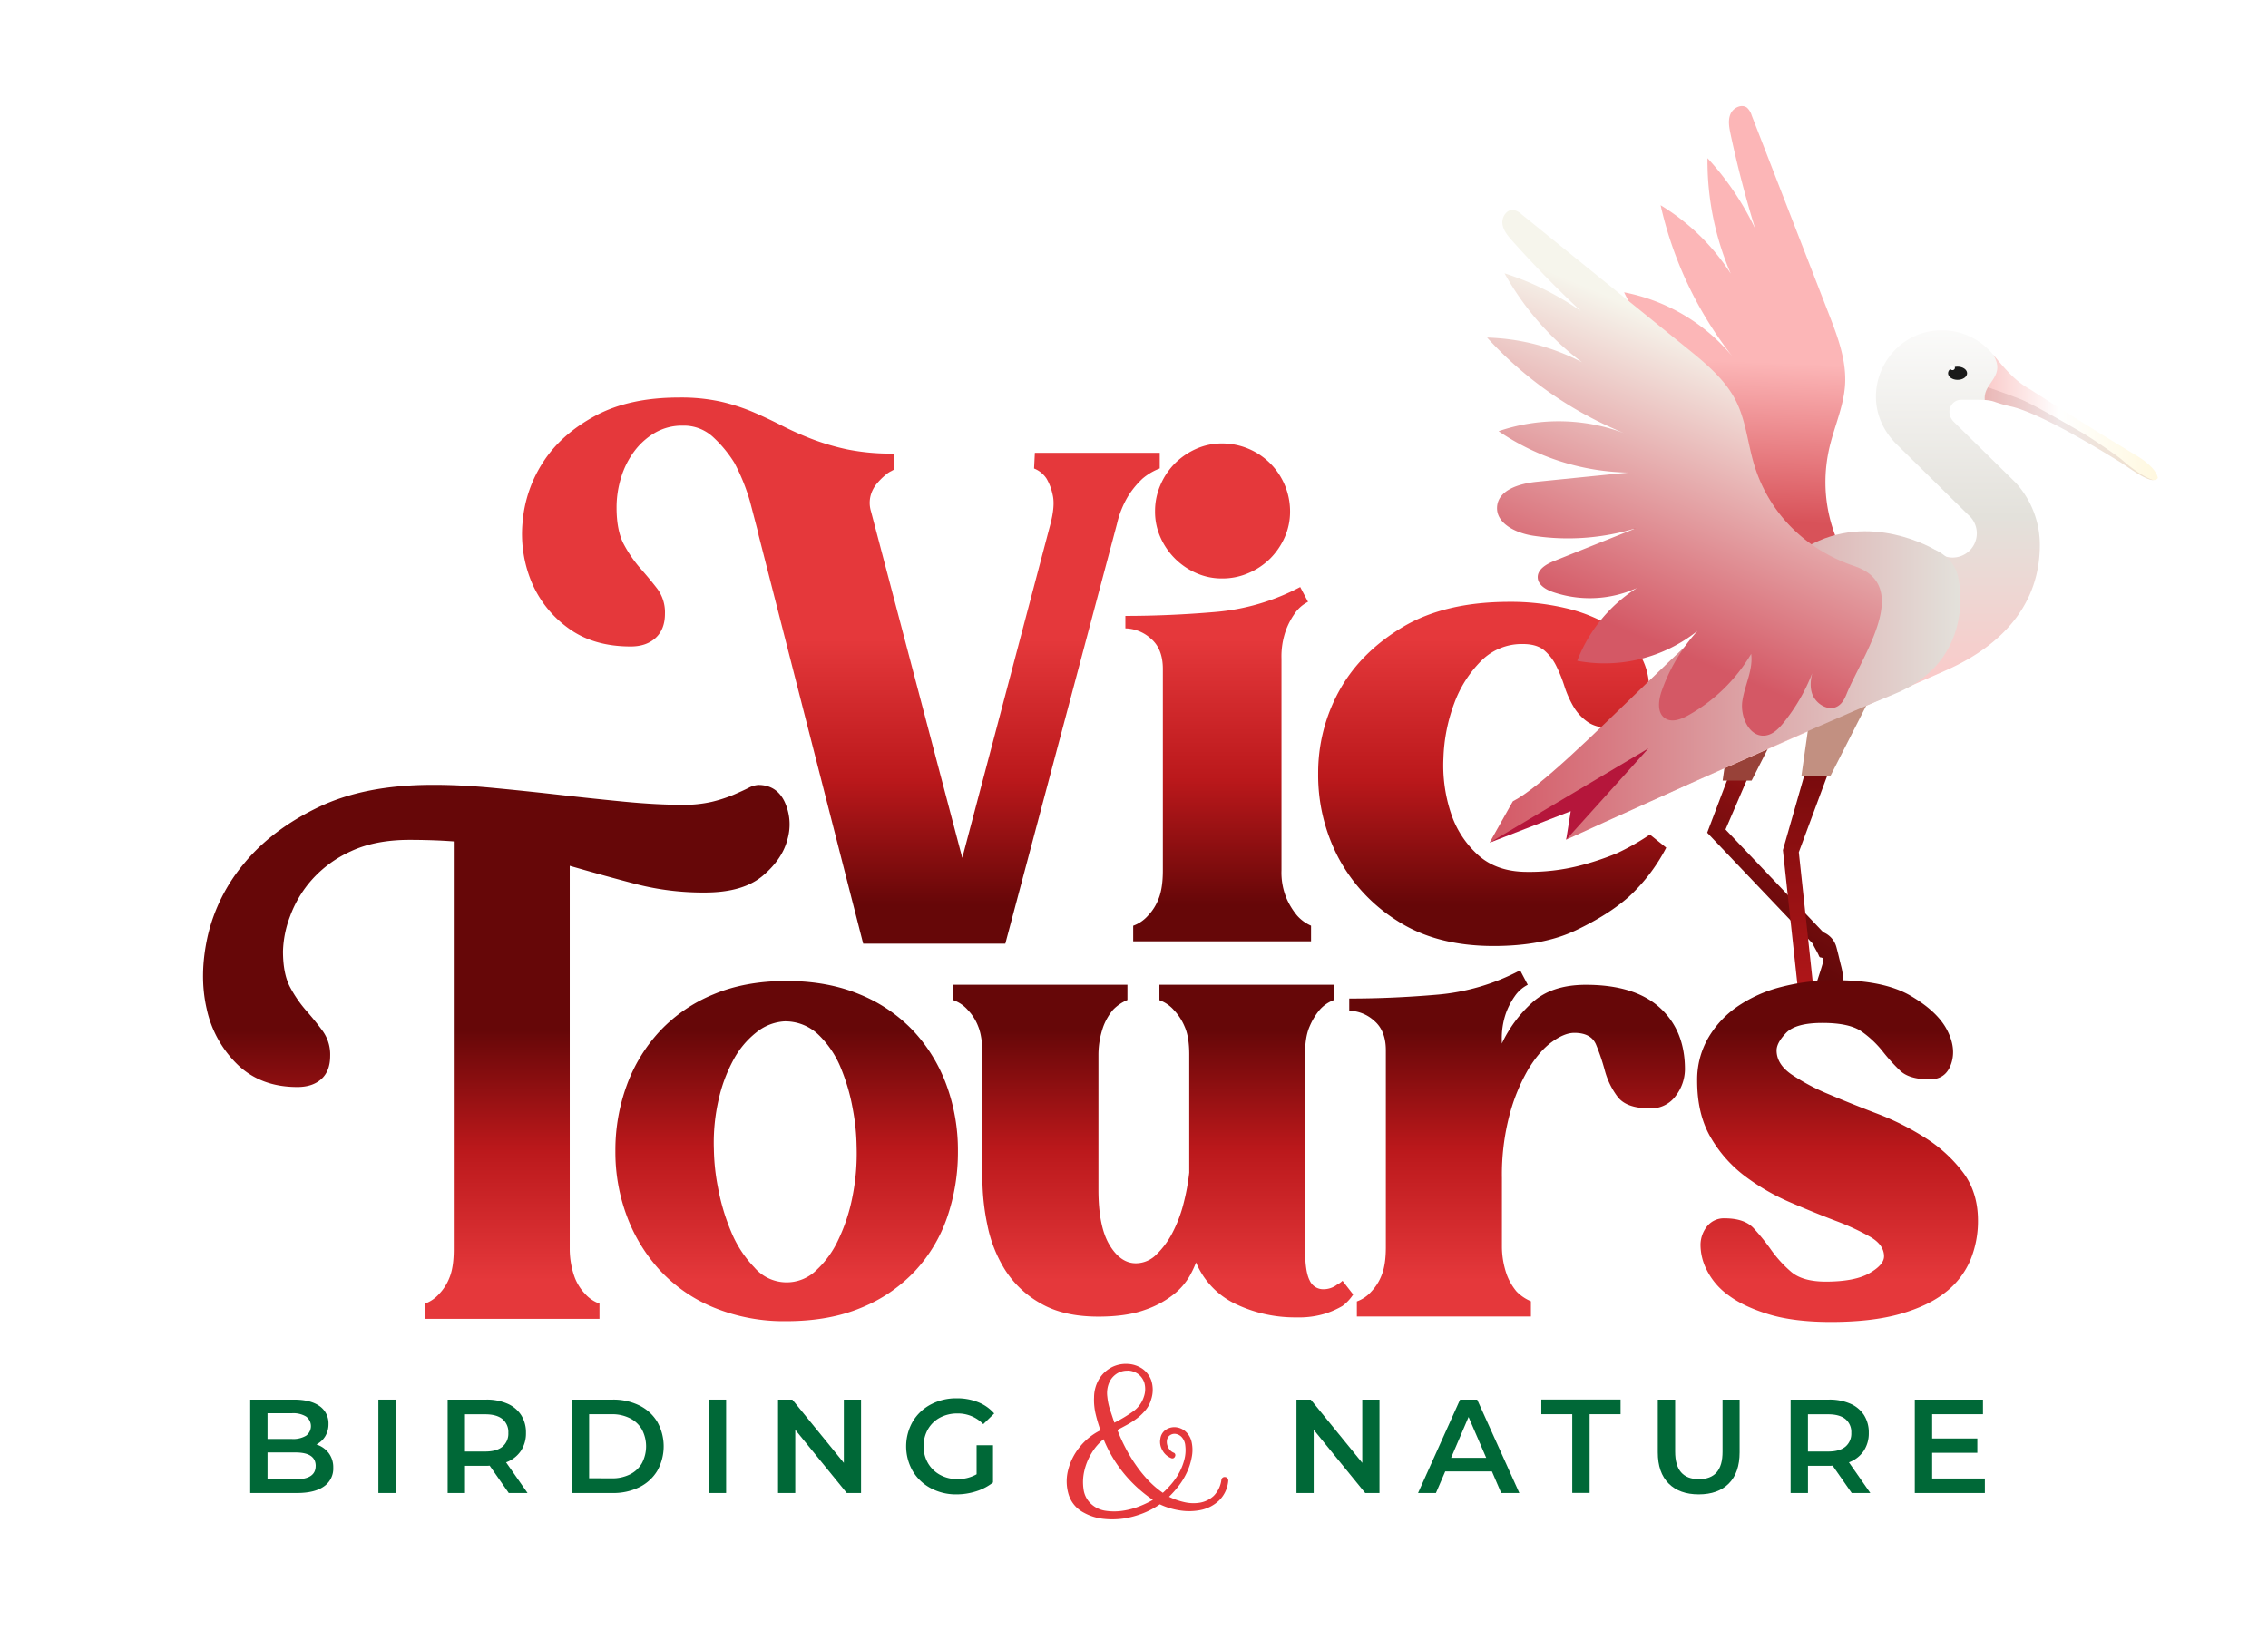 <svg id="Layer_1" data-name="Layer 1" xmlns="http://www.w3.org/2000/svg" xmlns:xlink="http://www.w3.org/1999/xlink" viewBox="0 0 974.95 709.46"><defs><style>.cls-1{mask:url(#mask);filter:url(#luminosity-noclip-2);}.cls-12,.cls-16,.cls-2,.cls-20,.cls-24,.cls-28,.cls-32,.cls-36,.cls-40,.cls-44,.cls-48,.cls-52,.cls-56,.cls-6,.cls-60,.cls-64,.cls-8{mix-blend-mode:multiply;}.cls-2{fill:url(#linear-gradient);}.cls-3{mask:url(#mask-2);}.cls-4{fill:url(#linear-gradient-2);}.cls-5{mask:url(#mask-3);filter:url(#luminosity-noclip-34);}.cls-6{fill:url(#linear-gradient-3);}.cls-7{mask:url(#mask-4);filter:url(#luminosity-noclip-5);}.cls-8{fill:url(#linear-gradient-4);}.cls-9{mask:url(#mask-5);}.cls-10{fill:url(#linear-gradient-5);}.cls-11{mask:url(#mask-6);filter:url(#luminosity-noclip-7);}.cls-12{fill:url(#linear-gradient-6);}.cls-13{mask:url(#mask-7);}.cls-14{fill:url(#linear-gradient-7);}.cls-15{mask:url(#mask-8);filter:url(#luminosity-noclip-9);}.cls-16{fill:url(#linear-gradient-8);}.cls-17{mask:url(#mask-9);}.cls-18{fill:url(#linear-gradient-9);}.cls-19,.cls-59{mask:url(#mask-10);}.cls-19{filter:url(#luminosity-noclip-11);}.cls-20{fill:url(#linear-gradient-10);}.cls-21{mask:url(#mask-11);}.cls-22{fill:url(#linear-gradient-11);}.cls-23{mask:url(#mask-12);filter:url(#luminosity-noclip-13);}.cls-24{fill:url(#linear-gradient-12);}.cls-25{mask:url(#mask-13);}.cls-26{fill:url(#linear-gradient-13);}.cls-27{mask:url(#mask-14);filter:url(#luminosity-noclip-15);}.cls-28{fill:url(#linear-gradient-14);}.cls-29{mask:url(#mask-15);}.cls-30{fill:url(#linear-gradient-15);}.cls-31{mask:url(#mask-16);filter:url(#luminosity-noclip-17);}.cls-32{fill:url(#linear-gradient-16);}.cls-33{mask:url(#mask-17);}.cls-34{fill:url(#linear-gradient-17);}.cls-35{mask:url(#mask-18);filter:url(#luminosity-noclip-19);}.cls-36{fill:url(#linear-gradient-18);}.cls-37{mask:url(#mask-19);}.cls-38{fill:url(#linear-gradient-19);}.cls-39{mask:url(#mask-20);filter:url(#luminosity-noclip-21);}.cls-40{fill:url(#linear-gradient-20);}.cls-41{mask:url(#mask-21);}.cls-42{fill:url(#linear-gradient-21);}.cls-43{mask:url(#mask-22);filter:url(#luminosity-noclip-23);}.cls-44{fill:url(#linear-gradient-22);}.cls-45{mask:url(#mask-23);}.cls-46{fill:url(#linear-gradient-23);}.cls-47{mask:url(#mask-24);filter:url(#luminosity-noclip-25);}.cls-48{fill:url(#linear-gradient-24);}.cls-49{mask:url(#mask-25);}.cls-50{fill:url(#linear-gradient-25);}.cls-51{mask:url(#mask-26);filter:url(#luminosity-noclip-27);}.cls-52{fill:url(#linear-gradient-26);}.cls-53{mask:url(#mask-27);}.cls-54{fill:url(#linear-gradient-27);}.cls-55{mask:url(#mask-28);filter:url(#luminosity-noclip-29);}.cls-56{fill:url(#linear-gradient-28);}.cls-57{mask:url(#mask-29);}.cls-58{fill:url(#linear-gradient-29);}.cls-59{filter:url(#luminosity-noclip-31);}.cls-60{fill:url(#linear-gradient-30);}.cls-61{mask:url(#mask-31);}.cls-62{fill:url(#linear-gradient-31);}.cls-63{mask:url(#mask-32);filter:url(#luminosity-noclip-33);}.cls-64{fill:url(#linear-gradient-32);}.cls-65{mask:url(#mask-33);}.cls-66{fill:url(#linear-gradient-33);}.cls-67{mask:url(#mask-34);}.cls-68{fill:url(#linear-gradient-34);}.cls-69{fill:#006837;}.cls-70{fill:url(#linear-gradient-35);}.cls-71{fill:url(#linear-gradient-36);}.cls-72{fill:url(#linear-gradient-37);}.cls-73{fill:url(#linear-gradient-38);}.cls-74{mask:url(#mask-35);}.cls-75{fill:#380001;}.cls-76{mask:url(#mask-36);}.cls-77{mask:url(#mask-37);}.cls-78{mask:url(#mask-38);}.cls-79{fill:#984239;}.cls-80{mask:url(#mask-39);}.cls-81{mask:url(#mask-40);}.cls-82{fill:url(#linear-gradient-39);}.cls-83{mask:url(#mask-41);}.cls-84{fill:url(#linear-gradient-40);}.cls-85{mask:url(#mask-42);}.cls-86{fill:#de8f90;}.cls-87{mask:url(#mask-43);}.cls-88{fill:#f7595c;}.cls-89{mask:url(#mask-44);}.cls-104,.cls-90{fill:#570305;}.cls-91{mask:url(#mask-45);}.cls-92{mask:url(#mask-46);}.cls-93{fill:#c29081;}.cls-94{mask:url(#mask-47);}.cls-95{fill:#ffccbc;}.cls-96{fill:#1a1a1a;}.cls-97{mask:url(#mask-48);}.cls-98{mask:url(#mask-49);}.cls-99{mask:url(#mask-50);}.cls-100{fill:#fff;}.cls-101{fill:url(#linear-gradient-41);}.cls-102{fill:url(#linear-gradient-42);}.cls-103{mask:url(#mask-51);}.cls-104{opacity:0.33;}.cls-105{fill:url(#linear-gradient-43);}.cls-106{fill:url(#linear-gradient-44);}.cls-107{fill:#b5163b;}.cls-108{fill:url(#linear-gradient-45);}.cls-109{fill:url(#linear-gradient-46);}.cls-110{fill:url(#linear-gradient-47);}.cls-111{fill:url(#linear-gradient-48);}.cls-112{fill:url(#linear-gradient-49);}.cls-113{fill:#e4383b;}.cls-114{fill:url(#linear-gradient-50);}.cls-115{opacity:0.1;}.cls-116{filter:url(#luminosity-noclip-32);}.cls-117{filter:url(#luminosity-noclip-28);}.cls-118{filter:url(#luminosity-noclip-26);}.cls-119{filter:url(#luminosity-noclip-24);}.cls-120{filter:url(#luminosity-noclip-22);}.cls-121{filter:url(#luminosity-noclip-20);}.cls-122{filter:url(#luminosity-noclip-18);}.cls-123{filter:url(#luminosity-noclip-16);}.cls-124{filter:url(#luminosity-noclip-14);}.cls-125{filter:url(#luminosity-noclip-12);}.cls-126{filter:url(#luminosity-noclip-10);}.cls-127{filter:url(#luminosity-noclip-8);}.cls-128{filter:url(#luminosity-noclip-6);}.cls-129{filter:url(#luminosity-noclip-4);}.cls-130{filter:url(#luminosity-noclip-3);}.cls-131{filter:url(#luminosity-noclip);}</style><filter id="luminosity-noclip" x="775.72" y="-8547.01" width="5.71" height="32766" filterUnits="userSpaceOnUse" color-interpolation-filters="sRGB"><feFlood flood-color="#fff" result="bg"/><feBlend in="SourceGraphic" in2="bg"/></filter><mask id="mask" x="775.72" y="-8547.01" width="5.71" height="32766" maskUnits="userSpaceOnUse"><g class="cls-131"/></mask><linearGradient id="linear-gradient" x1="17150.16" y1="-13077.24" x2="17530.59" y2="-13179.17" gradientTransform="matrix(0.07, 0, 0, -0.07, -474.78, -546.36)" gradientUnits="userSpaceOnUse"><stop offset="0" stop-color="#fff"/><stop offset="1"/></linearGradient><filter id="luminosity-noclip-2" x="775.72" y="392.36" width="5.71" height="15.63" filterUnits="userSpaceOnUse" color-interpolation-filters="sRGB"><feFlood flood-color="#fff" result="bg"/><feBlend in="SourceGraphic" in2="bg"/></filter><mask id="mask-2" x="775.72" y="392.36" width="5.71" height="15.63" maskUnits="userSpaceOnUse"><g class="cls-1"><rect class="cls-2" x="775.72" y="392.36" width="5.71" height="15.63"/></g></mask><linearGradient id="linear-gradient-2" x1="17150.16" y1="-13077.24" x2="17530.59" y2="-13179.17" gradientTransform="matrix(0.07, 0, 0, -0.07, -474.78, -546.36)" gradientUnits="userSpaceOnUse"><stop offset="0" stop-color="#fff"/><stop offset="1" stop-color="#fff"/></linearGradient><filter id="luminosity-noclip-3" x="733.5" y="-8547.01" width="50.56" height="32766" filterUnits="userSpaceOnUse" color-interpolation-filters="sRGB"><feFlood flood-color="#fff" result="bg"/><feBlend in="SourceGraphic" in2="bg"/></filter><mask id="mask-3" x="733.5" y="-8547.01" width="50.56" height="32766" maskUnits="userSpaceOnUse"><g class="cls-130"/></mask><linearGradient id="linear-gradient-3" x1="16374.45" y1="-10188.72" x2="17367.94" y2="-13545.24" xlink:href="#linear-gradient"/><filter id="luminosity-noclip-4" x="740.15" y="-8547.01" width="9.89" height="32766" filterUnits="userSpaceOnUse" color-interpolation-filters="sRGB"><feFlood flood-color="#fff" result="bg"/><feBlend in="SourceGraphic" in2="bg"/></filter><mask id="mask-4" x="740.15" y="-8547.01" width="9.89" height="32766" maskUnits="userSpaceOnUse"><g class="cls-129"/></mask><linearGradient id="linear-gradient-4" x1="16942.77" y1="-11921.94" x2="16942.77" y2="-12332.42" xlink:href="#linear-gradient"/><filter id="luminosity-noclip-5" x="740.15" y="319.4" width="9.89" height="16.55" filterUnits="userSpaceOnUse" color-interpolation-filters="sRGB"><feFlood flood-color="#fff" result="bg"/><feBlend in="SourceGraphic" in2="bg"/></filter><mask id="mask-5" x="740.15" y="319.4" width="9.89" height="16.55" maskUnits="userSpaceOnUse"><g class="cls-7"><rect class="cls-8" x="740.15" y="319.4" width="9.89" height="16.55"/></g></mask><linearGradient id="linear-gradient-5" x1="16942.77" y1="-11921.94" x2="16942.77" y2="-12332.42" xlink:href="#linear-gradient-2"/><filter id="luminosity-noclip-6" x="740.34" y="-8547.01" width="21.93" height="32766" filterUnits="userSpaceOnUse" color-interpolation-filters="sRGB"><feFlood flood-color="#fff" result="bg"/><feBlend in="SourceGraphic" in2="bg"/></filter><mask id="mask-6" x="740.34" y="-8547.01" width="21.93" height="32766" maskUnits="userSpaceOnUse"><g class="cls-128"/></mask><linearGradient id="linear-gradient-6" x1="16981.94" y1="-11942.96" x2="17079.33" y2="-12306.4" xlink:href="#linear-gradient"/><filter id="luminosity-noclip-7" x="740.34" y="317.69" width="21.93" height="16.94" filterUnits="userSpaceOnUse" color-interpolation-filters="sRGB"><feFlood flood-color="#fff" result="bg"/><feBlend in="SourceGraphic" in2="bg"/></filter><mask id="mask-7" x="740.34" y="317.69" width="21.93" height="16.94" maskUnits="userSpaceOnUse"><g class="cls-11"><rect class="cls-12" x="740.34" y="317.69" width="21.93" height="16.94"/></g></mask><linearGradient id="linear-gradient-7" x1="16981.94" y1="-11942.96" x2="17079.33" y2="-12306.4" xlink:href="#linear-gradient-2"/><filter id="luminosity-noclip-8" x="771.73" y="-8547.01" width="16.32" height="32766" filterUnits="userSpaceOnUse" color-interpolation-filters="sRGB"><feFlood flood-color="#fff" result="bg"/><feBlend in="SourceGraphic" in2="bg"/></filter><mask id="mask-8" x="771.73" y="-8547.01" width="16.32" height="32766" maskUnits="userSpaceOnUse"><g class="cls-127"/></mask><linearGradient id="linear-gradient-8" x1="17509.3" y1="-11936.19" x2="17354.75" y2="-12513.01" xlink:href="#linear-gradient"/><filter id="luminosity-noclip-9" x="771.73" y="324.85" width="16.32" height="21.16" filterUnits="userSpaceOnUse" color-interpolation-filters="sRGB"><feFlood flood-color="#fff" result="bg"/><feBlend in="SourceGraphic" in2="bg"/></filter><mask id="mask-9" x="771.73" y="324.85" width="16.32" height="21.16" maskUnits="userSpaceOnUse"><g class="cls-15"><rect class="cls-16" x="771.73" y="324.85" width="16.32" height="21.16"/></g></mask><linearGradient id="linear-gradient-9" x1="17509.3" y1="-11936.19" x2="17354.75" y2="-12513.01" xlink:href="#linear-gradient-2"/><filter id="luminosity-noclip-10" x="706.89" y="-8547.01" width="170.36" height="32766" filterUnits="userSpaceOnUse" color-interpolation-filters="sRGB"><feFlood flood-color="#fff" result="bg"/><feBlend in="SourceGraphic" in2="bg"/></filter><mask id="mask-10" x="706.89" y="-8547.01" width="170.36" height="32766" maskUnits="userSpaceOnUse"><g class="cls-126"/></mask><linearGradient id="linear-gradient-10" x1="15263.93" y1="-12959.72" x2="19061.88" y2="-10766.97" xlink:href="#linear-gradient"/><filter id="luminosity-noclip-11" x="706.89" y="233.91" width="170.36" height="111.84" filterUnits="userSpaceOnUse" color-interpolation-filters="sRGB"><feFlood flood-color="#fff" result="bg"/><feBlend in="SourceGraphic" in2="bg"/></filter><mask id="mask-11" x="706.89" y="233.91" width="170.36" height="111.84" maskUnits="userSpaceOnUse"><g class="cls-19"><rect class="cls-20" x="706.89" y="233.91" width="170.36" height="111.84"/></g></mask><linearGradient id="linear-gradient-11" x1="15263.93" y1="-12959.72" x2="19061.88" y2="-10766.97" xlink:href="#linear-gradient-2"/><filter id="luminosity-noclip-12" x="806.05" y="-8547.01" width="56.74" height="32766" filterUnits="userSpaceOnUse" color-interpolation-filters="sRGB"><feFlood flood-color="#fff" result="bg"/><feBlend in="SourceGraphic" in2="bg"/></filter><mask id="mask-12" x="806.05" y="-8547.01" width="56.74" height="32766" maskUnits="userSpaceOnUse"><g class="cls-125"/></mask><linearGradient id="linear-gradient-12" x1="18576.26" y1="-9202.41" x2="18012.12" y2="-10179.53" xlink:href="#linear-gradient"/><filter id="luminosity-noclip-13" x="806.05" y="141.64" width="56.74" height="47.13" filterUnits="userSpaceOnUse" color-interpolation-filters="sRGB"><feFlood flood-color="#fff" result="bg"/><feBlend in="SourceGraphic" in2="bg"/></filter><mask id="mask-13" x="806.05" y="141.64" width="56.74" height="47.13" maskUnits="userSpaceOnUse"><g class="cls-23"><rect class="cls-24" x="806.05" y="141.64" width="56.74" height="47.13"/></g></mask><linearGradient id="linear-gradient-13" x1="18576.26" y1="-9202.41" x2="18012.12" y2="-10179.53" xlink:href="#linear-gradient-2"/><filter id="luminosity-noclip-14" x="781.4" y="-8547.01" width="27.46" height="32766" filterUnits="userSpaceOnUse" color-interpolation-filters="sRGB"><feFlood flood-color="#fff" result="bg"/><feBlend in="SourceGraphic" in2="bg"/></filter><mask id="mask-14" x="781.4" y="-8547.01" width="27.46" height="32766" maskUnits="userSpaceOnUse"><g class="cls-124"/></mask><linearGradient id="linear-gradient-14" x1="17670.66" y1="-11655.98" x2="17632.91" y2="-11796.84" xlink:href="#linear-gradient"/><filter id="luminosity-noclip-15" x="781.4" y="290.73" width="27.46" height="22" filterUnits="userSpaceOnUse" color-interpolation-filters="sRGB"><feFlood flood-color="#fff" result="bg"/><feBlend in="SourceGraphic" in2="bg"/></filter><mask id="mask-15" x="781.4" y="290.73" width="27.46" height="22" maskUnits="userSpaceOnUse"><g class="cls-27"><rect class="cls-28" x="781.4" y="290.73" width="27.46" height="22"/></g></mask><linearGradient id="linear-gradient-15" x1="17670.66" y1="-11655.98" x2="17632.91" y2="-11796.84" xlink:href="#linear-gradient-2"/><filter id="luminosity-noclip-16" x="763.56" y="-8547.01" width="6.49" height="32766" filterUnits="userSpaceOnUse" color-interpolation-filters="sRGB"><feFlood flood-color="#fff" result="bg"/><feBlend in="SourceGraphic" in2="bg"/></filter><mask id="mask-16" x="763.56" y="-8547.01" width="6.49" height="32766" maskUnits="userSpaceOnUse"><g class="cls-123"/></mask><linearGradient id="linear-gradient-16" x1="17407.5" y1="-13054.41" x2="17140.43" y2="-12923.49" xlink:href="#linear-gradient"/><filter id="luminosity-noclip-17" x="763.56" y="379.57" width="6.49" height="16.45" filterUnits="userSpaceOnUse" color-interpolation-filters="sRGB"><feFlood flood-color="#fff" result="bg"/><feBlend in="SourceGraphic" in2="bg"/></filter><mask id="mask-17" x="763.56" y="379.57" width="6.49" height="16.45" maskUnits="userSpaceOnUse"><g class="cls-31"><rect class="cls-32" x="763.56" y="379.57" width="6.49" height="16.45"/></g></mask><linearGradient id="linear-gradient-17" x1="17407.5" y1="-13054.41" x2="17140.43" y2="-12923.49" xlink:href="#linear-gradient-2"/><filter id="luminosity-noclip-18" x="672.88" y="-8547.01" width="39.23" height="32766" filterUnits="userSpaceOnUse" color-interpolation-filters="sRGB"><feFlood flood-color="#fff" result="bg"/><feBlend in="SourceGraphic" in2="bg"/></filter><mask id="mask-18" x="672.88" y="-8547.01" width="39.23" height="32766" maskUnits="userSpaceOnUse"><g class="cls-122"/></mask><linearGradient id="linear-gradient-18" x1="16212.15" y1="-11661.02" x2="16212.15" y2="-12637.37" xlink:href="#linear-gradient"/><filter id="luminosity-noclip-19" x="672.88" y="333.53" width="39.23" height="27.84" filterUnits="userSpaceOnUse" color-interpolation-filters="sRGB"><feFlood flood-color="#fff" result="bg"/><feBlend in="SourceGraphic" in2="bg"/></filter><mask id="mask-19" x="672.88" y="333.53" width="39.23" height="27.84" maskUnits="userSpaceOnUse"><g class="cls-35"><rect class="cls-36" x="672.88" y="333.53" width="39.23" height="27.84"/></g></mask><linearGradient id="linear-gradient-19" x1="16212.15" y1="-11661.02" x2="16212.15" y2="-12637.37" xlink:href="#linear-gradient-2"/><filter id="luminosity-noclip-20" x="774.18" y="-8547.01" width="15.45" height="32766" filterUnits="userSpaceOnUse" color-interpolation-filters="sRGB"><feFlood flood-color="#fff" result="bg"/><feBlend in="SourceGraphic" in2="bg"/></filter><mask id="mask-20" x="774.18" y="-8547.01" width="15.45" height="32766" maskUnits="userSpaceOnUse"><g class="cls-121"/></mask><linearGradient id="linear-gradient-20" x1="17465.28" y1="-11835.14" x2="17421.76" y2="-11997.56" xlink:href="#linear-gradient"/><filter id="luminosity-noclip-21" x="774.18" y="301.61" width="15.45" height="14.38" filterUnits="userSpaceOnUse" color-interpolation-filters="sRGB"><feFlood flood-color="#fff" result="bg"/><feBlend in="SourceGraphic" in2="bg"/></filter><mask id="mask-21" x="774.18" y="301.61" width="15.45" height="14.38" maskUnits="userSpaceOnUse"><g class="cls-39"><rect class="cls-40" x="774.18" y="301.61" width="15.45" height="14.38"/></g></mask><linearGradient id="linear-gradient-21" x1="17465.28" y1="-11835.14" x2="17421.76" y2="-11997.56" xlink:href="#linear-gradient-2"/><filter id="luminosity-noclip-22" x="780.23" y="-8547.01" width="28.63" height="32766" filterUnits="userSpaceOnUse" color-interpolation-filters="sRGB"><feFlood flood-color="#fff" result="bg"/><feBlend in="SourceGraphic" in2="bg"/></filter><mask id="mask-22" x="780.23" y="-8547.01" width="28.63" height="32766" maskUnits="userSpaceOnUse"><g class="cls-120"/></mask><linearGradient id="linear-gradient-22" x1="16872.98" y1="-14750.41" x2="17646.91" y2="-11862.05" xlink:href="#linear-gradient"/><filter id="luminosity-noclip-23" x="780.23" y="290.73" width="28.63" height="43.28" filterUnits="userSpaceOnUse" color-interpolation-filters="sRGB"><feFlood flood-color="#fff" result="bg"/><feBlend in="SourceGraphic" in2="bg"/></filter><mask id="mask-23" x="780.23" y="290.73" width="28.63" height="43.28" maskUnits="userSpaceOnUse"><g class="cls-43"><rect class="cls-44" x="780.23" y="290.73" width="28.63" height="43.28"/></g></mask><linearGradient id="linear-gradient-23" x1="16872.98" y1="-14750.41" x2="17646.91" y2="-11862.05" xlink:href="#linear-gradient-2"/><filter id="luminosity-noclip-24" x="706.89" y="-8547.01" width="128.36" height="32766" filterUnits="userSpaceOnUse" color-interpolation-filters="sRGB"><feFlood flood-color="#fff" result="bg"/><feBlend in="SourceGraphic" in2="bg"/></filter><mask id="mask-24" x="706.89" y="-8547.01" width="128.36" height="32766" maskUnits="userSpaceOnUse"><g class="cls-119"/></mask><linearGradient id="linear-gradient-24" x1="18704.32" y1="-10227.13" x2="16479.06" y2="-12452.4" xlink:href="#linear-gradient"/><filter id="luminosity-noclip-25" x="706.89" y="235.96" width="128.36" height="109.8" filterUnits="userSpaceOnUse" color-interpolation-filters="sRGB"><feFlood flood-color="#fff" result="bg"/><feBlend in="SourceGraphic" in2="bg"/></filter><mask id="mask-25" x="706.89" y="235.96" width="128.36" height="109.8" maskUnits="userSpaceOnUse"><g class="cls-47"><rect class="cls-48" x="706.89" y="235.96" width="128.36" height="109.8"/></g></mask><linearGradient id="linear-gradient-25" x1="18704.32" y1="-10227.13" x2="16479.06" y2="-12452.4" xlink:href="#linear-gradient-2"/><filter id="luminosity-noclip-26" x="766.05" y="-8547.01" width="14.92" height="32766" filterUnits="userSpaceOnUse" color-interpolation-filters="sRGB"><feFlood flood-color="#fff" result="bg"/><feBlend in="SourceGraphic" in2="bg"/></filter><mask id="mask-26" x="766.05" y="-8547.01" width="14.92" height="32766" maskUnits="userSpaceOnUse"><g class="cls-118"/></mask><linearGradient id="linear-gradient-26" x1="17337.43" y1="-10967.01" x2="17337.43" y2="-13582.49" xlink:href="#linear-gradient"/><filter id="luminosity-noclip-27" x="766.05" y="333.27" width="14.92" height="98.67" filterUnits="userSpaceOnUse" color-interpolation-filters="sRGB"><feFlood flood-color="#fff" result="bg"/><feBlend in="SourceGraphic" in2="bg"/></filter><mask id="mask-27" x="766.05" y="333.27" width="14.92" height="98.67" maskUnits="userSpaceOnUse"><g class="cls-51"><rect class="cls-52" x="766.05" y="333.27" width="14.92" height="98.67"/></g></mask><linearGradient id="linear-gradient-27" x1="17337.43" y1="-10967.01" x2="17337.43" y2="-13582.49" xlink:href="#linear-gradient-2"/><filter id="luminosity-noclip-28" x="677.63" y="-8547.01" width="156.14" height="32766" filterUnits="userSpaceOnUse" color-interpolation-filters="sRGB"><feFlood flood-color="#fff" result="bg"/><feBlend in="SourceGraphic" in2="bg"/></filter><mask id="mask-28" x="677.63" y="-8547.01" width="156.14" height="32766" maskUnits="userSpaceOnUse"><g class="cls-117"/></mask><linearGradient id="linear-gradient-28" x1="20652.97" y1="-5480.65" x2="16849.49" y2="-12068.47" xlink:href="#linear-gradient"/><filter id="luminosity-noclip-29" x="677.63" y="235.96" width="156.14" height="113.24" filterUnits="userSpaceOnUse" color-interpolation-filters="sRGB"><feFlood flood-color="#fff" result="bg"/><feBlend in="SourceGraphic" in2="bg"/></filter><mask id="mask-29" x="677.63" y="235.96" width="156.14" height="113.24" maskUnits="userSpaceOnUse"><g class="cls-55"><rect class="cls-56" x="677.63" y="235.96" width="156.14" height="113.24"/></g></mask><linearGradient id="linear-gradient-29" x1="20652.97" y1="-5480.65" x2="16849.49" y2="-12068.47" xlink:href="#linear-gradient-2"/><linearGradient id="linear-gradient-30" x1="18329.78" y1="-8438.86" x2="17461.88" y2="-11677.91" xlink:href="#linear-gradient"/><filter id="luminosity-noclip-31" x="706.89" y="171.52" width="170.36" height="174.24" filterUnits="userSpaceOnUse" color-interpolation-filters="sRGB"><feFlood flood-color="#fff" result="bg"/><feBlend in="SourceGraphic" in2="bg"/></filter><mask id="mask-31" x="706.89" y="171.52" width="170.36" height="174.24" maskUnits="userSpaceOnUse"><g class="cls-59"><rect class="cls-60" x="706.89" y="171.52" width="170.36" height="174.24"/></g></mask><linearGradient id="linear-gradient-31" x1="18329.78" y1="-8438.86" x2="17461.88" y2="-11677.91" xlink:href="#linear-gradient-2"/><filter id="luminosity-noclip-32" x="738.05" y="-8547.01" width="18.28" height="32766" filterUnits="userSpaceOnUse" color-interpolation-filters="sRGB"><feFlood flood-color="#fff" result="bg"/><feBlend in="SourceGraphic" in2="bg"/></filter><mask id="mask-32" x="738.05" y="-8547.01" width="18.28" height="32766" maskUnits="userSpaceOnUse"><g class="cls-116"/></mask><linearGradient id="linear-gradient-32" x1="17032.23" y1="-12128.41" x2="16836.13" y2="-12468.08" xlink:href="#linear-gradient"/><filter id="luminosity-noclip-33" x="738.05" y="322.49" width="18.28" height="23.84" filterUnits="userSpaceOnUse" color-interpolation-filters="sRGB"><feFlood flood-color="#fff" result="bg"/><feBlend in="SourceGraphic" in2="bg"/></filter><mask id="mask-33" x="738.05" y="322.49" width="18.28" height="23.84" maskUnits="userSpaceOnUse"><g class="cls-63"><rect class="cls-64" x="738.05" y="322.49" width="18.28" height="23.84"/></g></mask><linearGradient id="linear-gradient-33" x1="17032.23" y1="-12128.41" x2="16836.13" y2="-12468.08" xlink:href="#linear-gradient-2"/><filter id="luminosity-noclip-34" x="733.5" y="335.21" width="50.56" height="73.01" filterUnits="userSpaceOnUse" color-interpolation-filters="sRGB"><feFlood flood-color="#fff" result="bg"/><feBlend in="SourceGraphic" in2="bg"/></filter><mask id="mask-34" x="733.5" y="335.21" width="50.56" height="73.01" maskUnits="userSpaceOnUse"><g class="cls-5"><rect class="cls-6" x="733.5" y="335.21" width="50.56" height="73.01"/></g></mask><linearGradient id="linear-gradient-34" x1="16374.45" y1="-10188.72" x2="17367.94" y2="-13545.24" xlink:href="#linear-gradient-2"/><linearGradient id="linear-gradient-35" x1="361.47" y1="389.01" x2="361.47" y2="274.94" gradientUnits="userSpaceOnUse"><stop offset="0" stop-color="#660708"/><stop offset="0.47" stop-color="#ba181b"/><stop offset="1" stop-color="#e5383b"/></linearGradient><linearGradient id="linear-gradient-36" x1="523.7" y1="389.01" x2="523.7" y2="274.94" xlink:href="#linear-gradient-35"/><linearGradient id="linear-gradient-37" x1="641.45" y1="389.01" x2="641.45" y2="274.94" xlink:href="#linear-gradient-35"/><linearGradient id="linear-gradient-38" x1="754.75" y1="402.55" x2="881.68" y2="182.5" gradientUnits="userSpaceOnUse"><stop offset="0" stop-color="#63090a"/><stop offset="0.47" stop-color="#ba181b"/><stop offset="1" stop-color="#e5383b"/></linearGradient><mask id="mask-35" x="775.72" y="392.36" width="5.71" height="15.63" maskUnits="userSpaceOnUse"><g id="id0"><g class="cls-3"><rect class="cls-4" x="775.72" y="392.36" width="5.71" height="15.63"/></g></g></mask><mask id="mask-36" x="763.56" y="379.57" width="6.49" height="16.45" maskUnits="userSpaceOnUse"><g id="id2"><g class="cls-33"><rect class="cls-34" x="763.56" y="379.57" width="6.49" height="16.45"/></g></g></mask><mask id="mask-37" x="738.05" y="322.49" width="18.28" height="23.84" maskUnits="userSpaceOnUse"><g id="id4"><g class="cls-65"><rect class="cls-66" x="738.05" y="322.49" width="18.28" height="23.84"/></g></g></mask><mask id="mask-38" x="733.5" y="335.21" width="50.56" height="73.01" maskUnits="userSpaceOnUse"><g id="id6"><g class="cls-67"><rect class="cls-68" x="733.5" y="335.21" width="50.56" height="73.01"/></g></g></mask><mask id="mask-39" x="740.15" y="319.4" width="9.89" height="16.55" maskUnits="userSpaceOnUse"><g id="id8"><g class="cls-9"><rect class="cls-10" x="740.15" y="319.4" width="9.89" height="16.55"/></g></g></mask><mask id="mask-40" x="740.34" y="317.69" width="21.93" height="16.94" maskUnits="userSpaceOnUse"><g id="id10"><g class="cls-13"><rect class="cls-14" x="740.34" y="317.69" width="21.93" height="16.94"/></g></g></mask><linearGradient id="linear-gradient-39" x1="17386.59" y1="-12115.62" x2="17386.61" y2="-16378.17" gradientTransform="matrix(0.07, 0, 0, -0.07, -474.78, -546.36)" xlink:href="#linear-gradient-35"/><mask id="mask-41" x="771.73" y="324.85" width="16.32" height="21.16" maskUnits="userSpaceOnUse"><g id="id12"><g class="cls-17"><rect class="cls-18" x="771.73" y="324.85" width="16.32" height="21.16"/></g></g></mask><linearGradient id="linear-gradient-40" x1="17595.13" y1="-11996.14" x2="17595.15" y2="-9630.63" gradientTransform="matrix(0.07, 0, 0, -0.07, -474.78, -546.36)" gradientUnits="userSpaceOnUse"><stop offset="0" stop-color="#facac9"/><stop offset="0.43" stop-color="#e3e1db"/><stop offset="1" stop-color="#fff"/></linearGradient><mask id="mask-42" x="706.89" y="233.91" width="170.36" height="111.84" maskUnits="userSpaceOnUse"><g id="id14"><g class="cls-21"><rect class="cls-22" x="706.89" y="233.91" width="170.36" height="111.84"/></g></g></mask><mask id="mask-43" x="806.05" y="141.64" width="56.74" height="47.13" maskUnits="userSpaceOnUse"><g id="id16"><g class="cls-25"><rect class="cls-26" x="806.05" y="141.64" width="56.74" height="47.13"/></g></g></mask><mask id="mask-44" x="781.4" y="290.73" width="27.46" height="22" maskUnits="userSpaceOnUse"><g id="id20"><g class="cls-29"><rect class="cls-30" x="781.4" y="290.73" width="27.46" height="22"/></g></g></mask><mask id="mask-45" x="672.88" y="333.53" width="39.23" height="27.84" maskUnits="userSpaceOnUse"><g id="id22"><g class="cls-37"><rect class="cls-38" x="672.88" y="333.53" width="39.23" height="27.84"/></g></g></mask><mask id="mask-46" x="774.18" y="301.61" width="15.45" height="14.38" maskUnits="userSpaceOnUse"><g id="id26"><g class="cls-41"><rect class="cls-42" x="774.18" y="301.61" width="15.45" height="14.38"/></g></g></mask><mask id="mask-47" x="780.23" y="290.73" width="28.63" height="43.28" maskUnits="userSpaceOnUse"><g id="id28"><g class="cls-45"><rect class="cls-46" x="780.23" y="290.73" width="28.63" height="43.28"/></g></g></mask><mask id="mask-48" x="706.89" y="235.96" width="128.36" height="109.8" maskUnits="userSpaceOnUse"><g id="id34"><g class="cls-49"><rect class="cls-50" x="706.89" y="235.96" width="128.36" height="109.8"/></g></g></mask><mask id="mask-49" x="766.05" y="333.27" width="14.92" height="98.67" maskUnits="userSpaceOnUse"><g id="id42"><g class="cls-53"><rect class="cls-54" x="766.05" y="333.27" width="14.92" height="98.67"/></g></g></mask><mask id="mask-50" x="677.63" y="235.96" width="156.14" height="113.24" maskUnits="userSpaceOnUse"><g id="id44"><g class="cls-57"><rect class="cls-58" x="677.63" y="235.96" width="156.14" height="113.24"/></g></g></mask><linearGradient id="linear-gradient-41" x1="892.28" y1="384.54" x2="903.69" y2="316.84" gradientTransform="matrix(0.99, -0.13, 0.13, 0.99, -191.81, -40.97)" gradientUnits="userSpaceOnUse"><stop offset="0" stop-color="#d85259"/><stop offset="1" stop-color="#fcb6b7"/></linearGradient><linearGradient id="linear-gradient-42" x1="640.38" y1="295.34" x2="842.73" y2="295.34" gradientUnits="userSpaceOnUse"><stop offset="0" stop-color="#d45865"/><stop offset="1" stop-color="#e3e1db"/></linearGradient><mask id="mask-51" x="706.89" y="171.52" width="170.36" height="174.24" maskUnits="userSpaceOnUse"><g id="id18"><g class="cls-61"><rect class="cls-62" x="706.89" y="171.52" width="170.36" height="174.24"/></g></g></mask><linearGradient id="linear-gradient-43" x1="903.39" y1="384.95" x2="959.68" y2="331.7" gradientTransform="matrix(0.99, -0.13, 0.13, 0.99, -191.81, -40.97)" xlink:href="#linear-gradient-35"/><linearGradient id="linear-gradient-44" x1="834.87" y1="421.01" x2="900.29" y2="308.43" gradientTransform="matrix(0.99, -0.13, 0.13, 0.99, -191.81, -40.97)" gradientUnits="userSpaceOnUse"><stop offset="0" stop-color="#d45865"/><stop offset="1" stop-color="#f6f5ec"/></linearGradient><linearGradient id="linear-gradient-45" x1="213.32" y1="443.01" x2="213.32" y2="550.36" xlink:href="#linear-gradient-35"/><linearGradient id="linear-gradient-46" x1="338.2" y1="443.01" x2="338.2" y2="550.36" xlink:href="#linear-gradient-35"/><linearGradient id="linear-gradient-47" x1="495.77" y1="443.01" x2="495.77" y2="550.36" xlink:href="#linear-gradient-35"/><linearGradient id="linear-gradient-48" x1="652.2" y1="443.01" x2="652.2" y2="550.36" xlink:href="#linear-gradient-35"/><linearGradient id="linear-gradient-49" x1="789.93" y1="443.01" x2="789.93" y2="550.36" xlink:href="#linear-gradient-35"/><linearGradient id="linear-gradient-50" x1="853.16" y1="179.4" x2="927.6" y2="179.4" gradientUnits="userSpaceOnUse"><stop offset="0" stop-color="#facac9"/><stop offset="0.43" stop-color="#fff"/><stop offset="1" stop-color="#fff8df"/></linearGradient></defs><title>Logo Vic Tours</title><path class="cls-69" d="M141.26,624.65a10.11,10.11,0,0,1,2,6.33,9.27,9.27,0,0,1-4,8.06q-4,2.85-11.7,2.84h-20V601.73h18.81q7.11,0,11,2.78a9,9,0,0,1,3.84,7.66,10,10,0,0,1-1.38,5.28A9.37,9.37,0,0,1,136,621,10.59,10.59,0,0,1,141.26,624.65ZM115,607.58v11.07h10.56a10.76,10.76,0,0,0,6-1.4,5.11,5.11,0,0,0,0-8.26,10.67,10.67,0,0,0-6-1.41Zm20.71,22.66q0-5.79-8.66-5.8H115V636H127Q135.7,636,135.7,630.24Z"/><path class="cls-69" d="M162.66,601.73h7.46v40.15h-7.46Z"/><path class="cls-69" d="M218.7,641.88l-8.2-11.76a14.57,14.57,0,0,1-1.55.06h-9.06v11.7h-7.46V601.73H209a22.17,22.17,0,0,1,9.09,1.72,13.27,13.27,0,0,1,5.94,4.93,13.81,13.81,0,0,1,2.07,7.63,13.62,13.62,0,0,1-2.21,7.8,13.2,13.2,0,0,1-6.34,4.88l9.23,13.19ZM216,610.1c-1.69-1.37-4.15-2.06-7.4-2.06h-8.72v16h8.72c3.25,0,5.71-.69,7.4-2.09a7.29,7.29,0,0,0,2.52-5.94A7.21,7.21,0,0,0,216,610.1Z"/><path class="cls-69" d="M245.83,601.73h17.56a25.2,25.2,0,0,1,11.41,2.49,18.55,18.55,0,0,1,7.75,7.06,21.52,21.52,0,0,1,0,21.05,18.55,18.55,0,0,1-7.75,7.06,25.2,25.2,0,0,1-11.41,2.49H245.83ZM263,635.57a17,17,0,0,0,7.78-1.69,12.15,12.15,0,0,0,5.16-4.82,15.52,15.52,0,0,0,0-14.51,12.21,12.21,0,0,0-5.16-4.82A17,17,0,0,0,263,608h-9.75v27.53Z"/><path class="cls-69" d="M304.69,601.73h7.45v40.15h-7.45Z"/><path class="cls-69" d="M370.14,601.73v40.15H364l-22.14-27.19v27.19h-7.4V601.73h6.14l22.14,27.19V601.73Z"/><path class="cls-69" d="M419.81,621.35h7.06v16a22.44,22.44,0,0,1-7.23,3.79,27.69,27.69,0,0,1-8.49,1.32,22.88,22.88,0,0,1-11.07-2.67,19.82,19.82,0,0,1-7.74-7.37,21.45,21.45,0,0,1,0-21.23,19.77,19.77,0,0,1,7.77-7.37,23.29,23.29,0,0,1,11.16-2.66,24.31,24.31,0,0,1,9.17,1.66,17.94,17.94,0,0,1,6.94,4.87l-4.7,4.59a15.09,15.09,0,0,0-11.07-4.59,15.7,15.7,0,0,0-7.54,1.78,13.06,13.06,0,0,0-5.17,5,14.42,14.42,0,0,0-1.86,7.35A14.14,14.14,0,0,0,398.9,629a13.35,13.35,0,0,0,5.17,5.05,15.05,15.05,0,0,0,7.48,1.84,16.11,16.11,0,0,0,8.26-2.07Z"/><path class="cls-69" d="M593,601.73v40.15h-6.13l-22.15-27.19v27.19h-7.4V601.73h6.14l22.14,27.19V601.73Z"/><path class="cls-69" d="M641.34,632.59H621.27l-4,9.29h-7.69l18.07-40.15H635l18.13,40.15h-7.8Zm-2.46-5.85-7.58-17.55-7.51,17.55Z"/><path class="cls-69" d="M675.87,608h-13.3v-6.31h34.07V608H683.33v33.84h-7.46Z"/><path class="cls-69" d="M717.29,637.78q-4.65-4.66-4.65-13.39V601.73h7.46V624.1q0,11.82,10.21,11.82t10.16-11.82V601.73h7.34v22.66q0,8.72-4.62,13.39t-12.93,4.68Q721.94,642.46,717.29,637.78Z"/><path class="cls-69" d="M796,641.88l-8.2-11.76a14.7,14.7,0,0,1-1.55.06h-9.06v11.7h-7.46V601.73h16.52a22.17,22.17,0,0,1,9.09,1.72,13.27,13.27,0,0,1,5.94,4.93,13.8,13.8,0,0,1,2.06,7.63,13.62,13.62,0,0,1-2.2,7.8,13.2,13.2,0,0,1-6.34,4.88L804,641.88ZM793.3,610.1c-1.69-1.37-4.15-2.06-7.4-2.06h-8.72v16h8.72c3.25,0,5.71-.69,7.4-2.09a7.29,7.29,0,0,0,2.52-5.94A7.21,7.21,0,0,0,793.3,610.1Z"/><path class="cls-69" d="M853.24,635.63v6.25H823.12V601.73h29.31V608H830.58v10.44H850v6.14H830.58v11.07Z"/><path class="cls-70" d="M444.86,194.68h53.68v6.71a25.29,25.29,0,0,0-7.38,4.36,37.27,37.27,0,0,0-6,7.21,40.8,40.8,0,0,0-5,12.25l-48,180.49H371.06l-45-175.8v-.33l-3.69-14.09A85.05,85.05,0,0,0,315.7,199,53.13,53.13,0,0,0,306.64,188a18.41,18.41,0,0,0-13.08-5,23.28,23.28,0,0,0-11.91,3,29.93,29.93,0,0,0-8.89,7.89,36.42,36.42,0,0,0-5.71,11.24,43.25,43.25,0,0,0-2,13.08q0,10.07,3.19,15.94a55.33,55.33,0,0,0,7.21,10.4q4,4.53,7.21,8.72a17,17,0,0,1,3.19,10.57q0,6.7-4,10.4t-10.73,3.69q-16.11,0-26.84-7.89a46.79,46.79,0,0,1-15.77-19.79,53.87,53.87,0,0,1-3.86-25.83,55.49,55.49,0,0,1,8.89-25.84q7.73-11.9,22.31-19.79t36.07-7.88A79.24,79.24,0,0,1,310,172.7a84.86,84.86,0,0,1,13.92,4.53q6.19,2.69,12.08,5.7a134.25,134.25,0,0,0,12.74,5.71A103,103,0,0,0,364,193.17,95,95,0,0,0,384.14,195v7.05a1,1,0,0,0-.67.33,10.5,10.5,0,0,0-2.85,1.85,27.32,27.32,0,0,0-3.69,3.69,13.42,13.42,0,0,0-2.69,5.2,12.52,12.52,0,0,0,.17,6.71l39.25,149,37.91-143.59q2-7.72,1-12.25a23.39,23.39,0,0,0-2.68-7.21,11.41,11.41,0,0,0-5.37-4.36Z"/><path class="cls-71" d="M550.87,374.16a28.84,28.84,0,0,0,2.18,12.08,30.91,30.91,0,0,0,4.53,7.38,17.21,17.21,0,0,0,6,4.36v6.71H487.13V398a15.49,15.49,0,0,0,6.37-4.36,21.44,21.44,0,0,0,4.53-7.21q1.85-4.53,1.85-12.25V287.61q0-8.73-5.2-13.09a16.81,16.81,0,0,0-10.91-4.36v-5.37q18.8,0,38.42-1.67a95,95,0,0,0,36.73-10.74l3.36,6.37a15.29,15.29,0,0,0-5.7,5,31.22,31.22,0,0,0-3.86,7.38,33.45,33.45,0,0,0-1.85,12.08ZM525.38,248.69a26.89,26.89,0,0,1-11.24-2.35,29.87,29.87,0,0,1-15.27-15.26,27,27,0,0,1-2.35-11.24,28.08,28.08,0,0,1,2.35-11.41,29.74,29.74,0,0,1,6.21-9.23,30.56,30.56,0,0,1,9.06-6.2,27,27,0,0,1,11.24-2.35,29.19,29.19,0,0,1,29.18,29.19,27,27,0,0,1-2.35,11.24,30.19,30.19,0,0,1-6.2,9.06,29.77,29.77,0,0,1-9.23,6.2A28.07,28.07,0,0,1,525.38,248.69Z"/><path class="cls-72" d="M716.27,364.43a76.8,76.8,0,0,1-16.11,21.14q-8.73,7.73-22.81,14.43t-35.23,6.71q-24.82,0-41.6-10.91a72,72,0,0,1-25.33-27.34,76.25,76.25,0,0,1-8.55-35.73A72.92,72.92,0,0,1,575.69,297q9.06-16.44,27.18-27.34t46-10.91A102.44,102.44,0,0,1,673,261.44,67.73,67.73,0,0,1,692.11,269a37,37,0,0,1,12.41,11.74A27.92,27.92,0,0,1,708.88,296a19.42,19.42,0,0,1-4,11.58q-4,5.54-11.41,5.53-7,0-10.9-2.68a21,21,0,0,1-6.21-6.71,43.79,43.79,0,0,1-3.86-8.72,61,61,0,0,0-3.52-8.72,20.93,20.93,0,0,0-5.2-6.72c-2.13-1.78-5.2-2.68-9.22-2.68a24.56,24.56,0,0,0-17.79,7.21,50.1,50.1,0,0,0-11.57,18.12,73.58,73.58,0,0,0-4.7,23.65,65.25,65.25,0,0,0,3.19,23.65,41.75,41.75,0,0,0,11.74,18.12q8.05,7.22,21.14,7.21a87.13,87.13,0,0,0,21.81-2.51,117.63,117.63,0,0,0,16.77-5.54,104.47,104.47,0,0,0,14.09-8Z"/><path class="cls-73" d="M791.51,415.56c-.72-2.78-1.33-5.59-2.09-8.36a9.57,9.57,0,0,0-5.31-6.26l-.42-.23-41.94-44.09L756,323.5l-8.59-1.21L733.87,358l45.33,47.65c.73,1.64,1.73,3.16,2.49,4.79.22.47.38,1.13.91,1.19,1.81.18,1.2,1.43,1,2.3-.66,2.41-1.48,4.79-2.24,7.18-.09.3-.23.59-.29.89-.18.75-.74,1.64-.09,2.23s1.17-.58,1.9-.66a16.81,16.81,0,0,1-1.57,3.25c-.76,1.42-.42,2.07,1.17,2a1.27,1.27,0,0,1,1.32.84c1,2.06,2,4.11,2.89,6.21a3.89,3.89,0,0,1,0,1.69c0,.34,0,.63.36.79a.72.72,0,0,0,.95-.31,5,5,0,0,0,.45-.82C791.6,430.34,793.5,423.24,791.51,415.56Z"/><g class="cls-74"><polygon class="cls-75" points="776.09 392.73 779.96 396.79 781.06 407.61 777.26 403.63 776.09 392.73"/></g><g class="cls-76"><polygon class="cls-75" points="763.93 379.94 768.5 384.75 769.68 395.65 764.34 390.04 763.93 379.94"/></g><g class="cls-77"><polygon class="cls-75" points="755.96 323.5 746.36 345.89 738.42 345.96 747.01 323.25 751.45 322.86 755.96 323.5"/></g><g class="cls-78"><polygon class="cls-75" points="746.75 335.58 738 357.1 783.69 405.56 781.28 407.85 733.88 358 742.35 335.58 746.75 335.58"/></g><polygon class="cls-79" points="744.68 306.29 740.52 335.58 752.98 335.58 774.63 293.04 744.68 306.29"/><g class="cls-80"><polygon class="cls-75" points="742.58 321.05 740.52 335.58 746.75 335.58 749.67 323.74 744.33 319.77 742.58 321.05"/></g><g class="cls-81"><polygon class="cls-75" points="742.74 319.93 740.71 334.26 757 327.68 761.89 318.06 742.74 319.93"/></g><polygon class="cls-82" points="787.68 327.55 773.26 366.39 780.26 431.58 773.56 431.58 766.42 365.48 777.95 325.21 787.68 327.55"/><g class="cls-83"><polygon class="cls-75" points="787.68 327.55 781 345.55 772.1 345.63 777.95 325.21 787.68 327.55"/></g><path class="cls-84" d="M815.18,190.89l31,30.53a10.41,10.41,0,1,1-14.5,14.89c3.74,12.39,1,25.5-6,35.94-8,11.95-21.12,20.56-34.64,26.54L711.74,333.9l-4.48,11.48L836.6,288.16c24.86-11,40.28-29,40.28-53.88a39.67,39.67,0,0,0-10.37-26.74L839.93,181.4c-3.85-3.78-1.44-9.51,3.11-9.51,7.79,0,12-.25,20,1.34A28.4,28.4,0,0,0,834.83,142c-24.68,0-38.48,30.05-19.65,48.88Z"/><g class="cls-85"><path class="cls-86" d="M838.63,239.69a10.35,10.35,0,0,1-6.91-3.38c3.74,12.39,1,25.5-6,35.95-8,11.94-21.12,20.55-34.63,26.53L711.74,333.9l-4.48,11.49L836.6,288.17c24.86-11,40.28-29,40.28-53.89,0,17.07-27.82,27-38.25,5.41Z"/></g><g class="cls-87"><path class="cls-88" d="M862.42,163.71A28.41,28.41,0,0,0,834.83,142c-23.62,0-37.27,27.52-21.89,46.39-6.26-11.84-1.8-30.06,11.11-35.71,11.47-5,27.22-1,33.38,9.34l5,1.68Z"/></g><g class="cls-89"><polygon class="cls-90" points="781.91 312.36 805.49 301.93 808.49 291.1 781.77 310.06 781.91 312.36"/></g><g class="cls-91"><polygon class="cls-90" points="673.25 361 678 348.83 711.74 333.9 707.15 345.66 673.25 361"/></g><g class="cls-92"><polygon class="cls-75" points="778.53 304.35 778.53 304.35 774.55 315.62 782.7 312.01 787.39 309.29 789.26 301.98 778.53 304.35"/></g><polygon class="cls-93" points="778.53 304.35 774.37 333.64 786.83 333.64 808.49 291.1 778.53 304.35"/><g class="cls-94"><polygon class="cls-95" points="780.6 333.64 786.83 333.64 808.49 291.1 790.15 299.21 780.6 333.64"/></g><ellipse class="cls-96" cx="841.51" cy="160.47" rx="4.09" ry="2.84"/><g class="cls-97"><path class="cls-90" d="M831.72,236.33c3.74,12.38,1,25.48-6,35.93-8,11.94-21.12,20.55-34.64,26.53L711.74,333.9l-4.48,11.49L782.7,312,798,303.15c19.54-11.34,37.6-28.65,36.86-52.6a39.2,39.2,0,0,0-3.13-14.22Z"/></g><g class="cls-98"><polygon class="cls-75" points="780.6 333.64 769.85 365.7 776.91 431.58 773.56 431.58 766.42 365.48 775.53 333.64 780.6 333.64"/></g><g class="cls-99"><path class="cls-95" d="M831.72,236.33a39.13,39.13,0,0,1,1.56,14.41c-1.86,23.78-21.6,38.95-42.16,48.05L678,348.83l112.25-52A97.64,97.64,0,0,0,809.58,286c17.16-12.93,25.89-29.86,22.14-49.71Z"/></g><circle class="cls-100" cx="839.32" cy="158.08" r="1.05"/><path class="cls-101" d="M802.18,252c-14.63-16.48-20.87-38.21-15.66-60,2.14-8.94,6.08-17.53,6.63-26.7.63-10.51-3.25-20.71-7.07-30.53Q769.53,92.19,753,49.62a7.36,7.36,0,0,0-2-3.31c-2.31-1.78-5.94,0-7.1,2.67s-.59,5.75,0,8.6q4.39,20.57,10.57,40.68A122.26,122.26,0,0,0,734,68,122.29,122.29,0,0,0,744,117.65a93.53,93.53,0,0,0-30.15-29.42,163.62,163.62,0,0,0,30.71,64.82,80.3,80.3,0,0,0-46.41-27.38,102.32,102.32,0,0,0,39.51,43.05l-35.93-16c-6.72-3-16.07-5.33-20.22.75s1.5,14,7.25,18.57A99.92,99.92,0,0,0,728.8,191.2L691.28,186c-3.59-.5-8.15-.53-9.79,2.71-1.3,2.56.15,5.54,2,7.86a2.56,2.56,0,0,1,2.15-1.52,38,38,0,0,1,10.36.68c3.39.57,7.07,1.31,10,3.2,2.73,1.75,3.83,5.14,1.77,7.88a11.68,11.68,0,0,1-5.23,3.56,49.47,49.47,0,0,0,13.64,3.36,64.69,64.69,0,0,0-23.37,5.61c3.36,2.79,6.7,5.6,10.05,8.39,6.4,5.36,12.86,10.67,19.55,15.67a63.1,63.1,0,0,0,7.39-.73q-2.84.91-5.59,2.06c2.09,1.53,4.2,3,6.35,4.49A141.45,141.45,0,0,0,745.13,258a135.24,135.24,0,0,0,16.42,6.82c11.34,4.08,23,7.38,34.18,11.77,1.15.45,2.3.91,3.44,1.39C807,270.41,810.82,261.73,802.18,252Z"/><path class="cls-102" d="M831.72,236.33s-27.86-16.93-54.87-1.3C738.56,257.2,673.78,332.41,650.33,344.5l-10,17.77,37-17.06L673.25,361s102.66-46.94,141.27-62.7c32.05-13.09,29.14-43.36,27-51.18S831.72,236.33,831.72,236.33Z"/><g class="cls-103"><path class="cls-104" d="M831.3,260.81a46.26,46.26,0,0,1-5.55,11.45c-8,11.94-21.12,20.55-34.63,26.53L711.74,333.9l-4.48,11.49L836.6,288.17c24.86-11,40.28-29,40.28-53.89a39.63,39.63,0,0,0-10.37-26.73l-26.58-26.14c-3.85-3.79-1.44-9.51,3.11-9.51H826.62c-4.55,0-7,5.73-3.1,9.51l28.73,28.27c21.72,21.72,10.06,50.34-21,51.14Z"/></g><path class="cls-105" d="M723.66,251.36c-1.8-1.28-3.58-2.59-5.34-3.91a75.26,75.26,0,0,0-14.88,10.12c-3.16,2.76-6.33,7-4.46,10.78,1.56,3.12,5.66,3.8,9.14,3.85a72.58,72.58,0,0,0,35.41-8.77A153.19,153.19,0,0,1,723.66,251.36Z"/><path class="cls-106" d="M753.86,199.1c-2.58-8.82-3.42-18.23-7.49-26.47-4.67-9.44-13.1-16.37-21.28-23l-71-57.49a7.36,7.36,0,0,0-3.41-1.86c-2.89-.4-5.16,2.94-4.84,5.84s2.34,5.28,4.28,7.46a483.43,483.43,0,0,0,50.64,48.92,122.7,122.7,0,0,0-54-35,122.34,122.34,0,0,0,47.81,47.64,93.32,93.32,0,0,0-55.31-20,163.69,163.69,0,0,0,61.82,42.24,80.16,80.16,0,0,0-56.87-2,102.29,102.29,0,0,0,55.65,17.79l-39.12,3.94c-7.32.74-16.6,3.35-17.18,10.68s8.24,11.42,15.5,12.53a99.69,99.69,0,0,0,44.29-3.27l-35.16,14.09c-3.37,1.35-7.34,3.58-7.16,7.2.15,3.18,3.49,5.13,6.48,6.18a49,49,0,0,0,42.86-5.42,64.46,64.46,0,0,0-32.37,35,64.1,64.1,0,0,0,51.73-12.88,75.54,75.54,0,0,0-15.47,26c-1.37,4-2,9.25,1.48,11.58,2.9,1.93,6.79.5,9.84-1.19a72.59,72.59,0,0,0,27.2-26.5c.92,6.86-2.78,13.43-3.79,20.27s3.08,15.77,9.94,14.84c3.26-.45,5.77-3,7.84-5.6a79.73,79.73,0,0,0,14.42-27.54c-1.82,4.65-3.67,9.69-2.4,14.52s7.23,8.64,11.39,5.89c2-1.28,3-3.55,3.85-5.7,6.94-16.46,27.92-46,3.21-54.38C776.36,236.42,760.16,220.64,753.86,199.1Z"/><polygon class="cls-107" points="640.38 362.27 708.61 321.75 673.25 361 675.21 348.76 640.38 362.27"/><path class="cls-108" d="M251.46,556.2a21,21,0,0,1-4.42-7.05,36.3,36.3,0,0,1-2.13-12V372.23q14.75,4.26,28.53,7.87A115.89,115.89,0,0,0,303,383.71q16.4,0,24.92-7.22t10.66-15.9a23.12,23.12,0,0,0-1.31-15.91q-3.45-7.2-11.31-7.21a10.27,10.27,0,0,0-4.27,1.31c-1.75.88-3.93,1.86-6.56,3a63.35,63.35,0,0,1-9.18,2.95A53.25,53.25,0,0,1,293.11,346q-10.82,0-24.43-1.31t-28-2.95q-14.43-1.64-28.69-3t-26.07-1.31q-29.19,0-49.19,9.67t-31.81,24.11A74.8,74.8,0,0,0,89.3,402.4q-3.76,16.73-.49,31.15a47.21,47.21,0,0,0,13.28,24.11q10,9.68,25.74,9.67,6.55,0,10.33-3.44t3.77-10a17.39,17.39,0,0,0-3.11-10.5q-3.12-4.26-7-8.69a53.47,53.47,0,0,1-7.05-10.16q-3.12-5.75-3.12-15.58a45.67,45.67,0,0,1,3-14.92,48.85,48.85,0,0,1,9.35-15.74A50,50,0,0,1,150.79,366q10.49-4.92,25.25-4.92c3.28,0,6.5.06,9.67.16s6.29.28,9.35.5V537.18q0,7.55-1.8,12a21.21,21.21,0,0,1-4.43,7.05,15.13,15.13,0,0,1-6.23,4.26V567h75.1v-6.56A15.1,15.1,0,0,1,251.46,556.2Z"/><path class="cls-109" d="M392.64,443.23a65.74,65.74,0,0,0-23.12-15.74q-13.78-5.75-31.49-5.74t-31.31,5.74a65.91,65.91,0,0,0-23,15.74,68.51,68.51,0,0,0-14.26,23.28,81.07,81.07,0,0,0-4.92,28.37,78.59,78.59,0,0,0,5.08,28.36,70.8,70.8,0,0,0,14.43,23.29,65.65,65.65,0,0,0,23.12,15.74A79.32,79.32,0,0,0,338,568q18.36,0,32.14-5.74a65.65,65.65,0,0,0,23.12-15.74,64.73,64.73,0,0,0,13.94-23.29,86.17,86.17,0,0,0,4.59-28.36,81.07,81.07,0,0,0-4.92-28.37A68.66,68.66,0,0,0,392.64,443.23ZM366.4,514.72a76.69,76.69,0,0,1-6.07,18.36,41.58,41.58,0,0,1-9.18,12.79,18.22,18.22,0,0,1-26.89-1,48.6,48.6,0,0,1-10-15.42,91.45,91.45,0,0,1-5.58-18.69,92.59,92.59,0,0,1-1.8-16.56,83.06,83.06,0,0,1,2-21.31,66.14,66.14,0,0,1,6.39-17.22,37.74,37.74,0,0,1,9.84-11.81,21.23,21.23,0,0,1,12-4.75A20.6,20.6,0,0,1,352,445a41.87,41.87,0,0,1,9.51,14.27,84.75,84.75,0,0,1,5.08,17.54,92.28,92.28,0,0,1,1.64,16.07A94.3,94.3,0,0,1,366.4,514.72Z"/><path class="cls-110" d="M574.8,552.27a9.6,9.6,0,0,1-5.9,2,6.3,6.3,0,0,1-5.9-3.77q-2-3.76-2-13.61V453.23q0-7.55,2-12a27.92,27.92,0,0,1,4.26-7.05,15.07,15.07,0,0,1,6.23-4.26v-6.56H498.4V430a15.2,15.2,0,0,1,6.23,4.26,23.32,23.32,0,0,1,4.59,7.05q2,4.42,2,12v50.83a95,95,0,0,1-2.45,13.28A57.39,57.39,0,0,1,504,530a36.12,36.12,0,0,1-6.89,9.34,12.44,12.44,0,0,1-8.85,3.77q-6.57,0-11.31-7.87t-4.76-23.61V453.23a36.83,36.83,0,0,1,2.13-12,25,25,0,0,1,4.1-7.05,18.55,18.55,0,0,1,6.23-4.26v-6.56H409.85V430a15,15,0,0,1,6.23,4.26,21,21,0,0,1,4.43,7.05q1.8,4.42,1.8,12V507a98.58,98.58,0,0,0,2.14,19.68A57.52,57.52,0,0,0,432,545.87a43,43,0,0,0,15.25,14.43q9.84,5.75,24.92,5.74,11.8,0,19.68-2.79a41.3,41.3,0,0,0,12.62-6.72,27.92,27.92,0,0,0,6.89-7.87,42.15,42.15,0,0,0,2.79-5.9,34.39,34.39,0,0,0,17.05,17.87,59.13,59.13,0,0,0,26.23,5.74,38.26,38.26,0,0,0,12.3-1.64,36.69,36.69,0,0,0,7.38-3.28,19.3,19.3,0,0,0,4.59-4.92l-4.59-5.9A9,9,0,0,1,574.8,552.27Z"/><path class="cls-111" d="M713.52,433.23q-10.82-9.84-31.81-9.84-14.76,0-23.12,7.7a55.92,55.92,0,0,0-13,17.55v-1.31a32.81,32.81,0,0,1,1.8-11.81,31.13,31.13,0,0,1,3.77-7.21,14.85,14.85,0,0,1,5.58-4.92l-3.28-6.23a92.84,92.84,0,0,1-35.91,10.49q-19.19,1.65-37.55,1.64v5.25a16.4,16.4,0,0,1,10.66,4.26q5.09,4.26,5.08,12.79V536.2q0,7.54-1.8,12a21.21,21.21,0,0,1-4.43,7.05,15.13,15.13,0,0,1-6.23,4.26V566H658.1v-6.56a18.55,18.55,0,0,1-6.23-4.26,25,25,0,0,1-4.1-7.05,36.56,36.56,0,0,1-2.13-12V506.36a100.06,100.06,0,0,1,3.28-27.06,79.29,79.29,0,0,1,8-19.51q4.75-7.87,10.17-11.81t9.67-3.93q7.22,0,9.35,5.08a90.31,90.31,0,0,1,3.77,11.15,32.81,32.81,0,0,0,5.41,11.15q3.76,5.08,13.94,5.08a13,13,0,0,0,11.15-5.41,19,19,0,0,0,3.93-11.31Q724.34,443.06,713.52,433.23Z"/><path class="cls-112" d="M843.87,504.06A61.48,61.48,0,0,0,827.8,489.3,112.76,112.76,0,0,0,807,478.81q-11.16-4.26-20.83-8.36a90,90,0,0,1-16.06-8.53q-6.4-4.43-6.4-10.33c0-2.18,1.36-4.7,4.1-7.54s7.92-4.27,15.58-4.27q11.8,0,17,3.78a43.47,43.47,0,0,1,8.85,8.36,79.6,79.6,0,0,0,7.55,8.36q3.93,3.78,12.79,3.77,6.89,0,9.18-6.72c1.52-4.48.93-9.35-1.81-14.59s-7.92-10.11-15.57-14.6-18.37-6.72-32.14-6.72a91.34,91.34,0,0,0-23.78,2.95,58.65,58.65,0,0,0-18.85,8.53,42.19,42.19,0,0,0-12.46,13.61,35.93,35.93,0,0,0-4.59,18.2q0,14.43,5.9,24.43a55.91,55.91,0,0,0,14.92,16.72A94.06,94.06,0,0,0,769.76,517q10.32,4.43,19.35,7.87A103.14,103.14,0,0,1,804,531.77q5.9,3.45,5.9,8.36,0,3.61-6.23,7.22T785,551q-10.17,0-15.09-4.26a52.37,52.37,0,0,1-8.52-9.34,93.24,93.24,0,0,0-7.55-9.35q-3.93-4.26-12.46-4.26A9.2,9.2,0,0,0,734,527a12.87,12.87,0,0,0-3,8.19A23.85,23.85,0,0,0,733.68,546,29.57,29.57,0,0,0,743,556.86q6.56,4.92,17.38,8.2T787,568.34q17.71,0,29.85-3.45t19.51-9.34A34.7,34.7,0,0,0,847,541.77a44,44,0,0,0,3.28-17Q850.27,512.6,843.87,504.06Z"/><path class="cls-113" d="M527.53,636.57a12.88,12.88,0,0,1-3.8,8.2,15.56,15.56,0,0,1-7.41,3.85,24.38,24.38,0,0,1-9,.18,29.05,29.05,0,0,1-8.66-2.69,34.34,34.34,0,0,1-7.33,3.94,37.8,37.8,0,0,1-8.43,2.27,32.3,32.3,0,0,1-8.67.14,21.75,21.75,0,0,1-8-2.55,12.64,12.64,0,0,1-6.26-7.32,18.87,18.87,0,0,1-.42-9.92,24.75,24.75,0,0,1,4.78-10,25.76,25.76,0,0,1,9.4-7.55,65.81,65.81,0,0,1-2.13-7,25.68,25.68,0,0,1-.74-7.46,14.73,14.73,0,0,1,2.36-8,13.41,13.41,0,0,1,5.19-4.59,13,13,0,0,1,6.4-1.25,11.55,11.55,0,0,1,5.93,1.9,10,10,0,0,1,3.76,4.91,12.54,12.54,0,0,1-.1,7.83,11.46,11.46,0,0,1-2.13,4.17,21.68,21.68,0,0,1-3.47,3.43,32.27,32.27,0,0,1-4.36,2.88c-1.58.86-3.14,1.7-4.68,2.5a73.55,73.55,0,0,0,3.71,8.25,67.54,67.54,0,0,0,4.68,7.69,54.57,54.57,0,0,0,5.51,6.67,39.29,39.29,0,0,0,6.3,5.29,38.62,38.62,0,0,0,4.08-4.17,28.41,28.41,0,0,0,3.48-5.15,26.09,26.09,0,0,0,2.18-5.7,16.68,16.68,0,0,0,.37-6,6.66,6.66,0,0,0-1.72-4,5,5,0,0,0-2.83-1.48,4,4,0,0,0-2.78.69,3.67,3.67,0,0,0-1.57,2.55,5.46,5.46,0,0,0,.6,3.39,5.07,5.07,0,0,0,2.74,2.55.69.69,0,0,1,.13,1,.67.67,0,0,1-.88.41,6.8,6.8,0,0,1-3.66-3.29,6.56,6.56,0,0,1-.79-4.49,4.92,4.92,0,0,1,2.14-3.57,6.09,6.09,0,0,1,3.84-1,7,7,0,0,1,3.94,1.62,8,8,0,0,1,2.6,4.55,15.56,15.56,0,0,1,0,6.2,26.41,26.41,0,0,1-2,6.35,29.49,29.49,0,0,1-3.61,5.89,40.63,40.63,0,0,1-4.5,4.91,28.86,28.86,0,0,0,7.19,2.64,17.63,17.63,0,0,0,7.27.24,12.08,12.08,0,0,0,6-3.06,12.48,12.48,0,0,0,3.43-7.23.87.87,0,0,1,1-.7C527.16,635.53,527.47,635.89,527.53,636.57Zm-52.92-18.63a22.72,22.72,0,0,0-5.7,6.35,26.15,26.15,0,0,0-3.29,8,21.23,21.23,0,0,0-.32,8,10.86,10.86,0,0,0,3.19,6.35,12,12,0,0,0,6.58,3.29,25.43,25.43,0,0,0,7.79,0,33.21,33.21,0,0,0,7.6-2.08,40.45,40.45,0,0,0,6.12-3.06,57.48,57.48,0,0,1-12.89-11.54A56.36,56.36,0,0,1,474.61,617.94Zm17.61-17.24a10.46,10.46,0,0,0,.19-6.4,8.11,8.11,0,0,0-2.88-4,8.34,8.34,0,0,0-4.54-1.53,8.74,8.74,0,0,0-4.82,1.11,9.24,9.24,0,0,0-3.61,3.89,11.94,11.94,0,0,0-1,6.72,26.18,26.18,0,0,0,1.3,6c.67,2,1.32,4,1.94,5.84a61.19,61.19,0,0,0,8.39-5A12.67,12.67,0,0,0,492.22,600.7Z"/><path class="cls-113" d="M478,653.19a33.18,33.18,0,0,1-3.86-.23,22.29,22.29,0,0,1-8.19-2.61,13.14,13.14,0,0,1-6.5-7.6,19.55,19.55,0,0,1-.43-10.18,25.6,25.6,0,0,1,4.87-10.16,26.29,26.29,0,0,1,9.18-7.5,62.46,62.46,0,0,1-2-6.63,26.37,26.37,0,0,1-.76-7.61,15.36,15.36,0,0,1,2.45-8.23,13.86,13.86,0,0,1,5.39-4.75,13.5,13.5,0,0,1,6.64-1.3,12.2,12.2,0,0,1,6.18,2,10.49,10.49,0,0,1,3.94,5.15,13.1,13.1,0,0,1-.08,8.15,12.21,12.21,0,0,1-2.22,4.35,22.27,22.27,0,0,1-3.55,3.51,33.28,33.28,0,0,1-4.43,2.92c-1.44.79-2.88,1.56-4.3,2.3a75,75,0,0,0,3.53,7.78,66,66,0,0,0,4.65,7.63,54.45,54.45,0,0,0,5.46,6.62,39.3,39.3,0,0,0,5.9,5,37.52,37.52,0,0,0,3.74-3.87,27.65,27.65,0,0,0,3.41-5,24.8,24.8,0,0,0,2.14-5.59,15.93,15.93,0,0,0,.36-5.84,6.2,6.2,0,0,0-1.57-3.69,4.5,4.5,0,0,0-2.54-1.34A3.4,3.4,0,0,0,503,617a3.14,3.14,0,0,0-1.37,2.22,5,5,0,0,0,.56,3.08,4.49,4.49,0,0,0,2.47,2.3l.13.07a1.19,1.19,0,0,1,.26,1.6,1.17,1.17,0,0,1-1.48.66,7.35,7.35,0,0,1-3.94-3.53,7,7,0,0,1-.83-4.84,5.42,5.42,0,0,1,2.34-3.88,6.61,6.61,0,0,1,4.16-1.1,7.49,7.49,0,0,1,4.21,1.73,8.55,8.55,0,0,1,2.77,4.82,15.92,15.92,0,0,1,0,6.42,27,27,0,0,1-2.07,6.46,30.54,30.54,0,0,1-3.68,6,42.22,42.22,0,0,1-4,4.48,29.46,29.46,0,0,0,6.44,2.28A17.17,17.17,0,0,0,516,646a11.57,11.57,0,0,0,5.78-2.93,12,12,0,0,0,3.27-6.95,1.39,1.39,0,0,1,1.54-1.11,1.47,1.47,0,0,1,1.4,1.52v.11a13.47,13.47,0,0,1-4,8.51,16.09,16.09,0,0,1-7.65,4,25.13,25.13,0,0,1-9.22.2,30.3,30.3,0,0,1-8.54-2.61,35.24,35.24,0,0,1-7.18,3.83,38.72,38.72,0,0,1-8.55,2.3A34.12,34.12,0,0,1,478,653.19Zm6-65.82a12.52,12.52,0,0,0-5.42,1.22,12.89,12.89,0,0,0-5,4.42,14.26,14.26,0,0,0-2.28,7.71A25.1,25.1,0,0,0,472,608a64.69,64.69,0,0,0,2.11,6.94l.16.43-.41.2a25.38,25.38,0,0,0-9.23,7.41,24.61,24.61,0,0,0-4.68,9.76,18.42,18.42,0,0,0,.41,9.66,12.19,12.19,0,0,0,6,7,21.39,21.39,0,0,0,7.83,2.49,32.59,32.59,0,0,0,8.54-.14,37.9,37.9,0,0,0,8.32-2.24,34.7,34.7,0,0,0,7.22-3.88l.24-.18.27.14a28.78,28.78,0,0,0,8.52,2.64,24.22,24.22,0,0,0,8.85-.18,15.14,15.14,0,0,0,7.18-3.73,12.41,12.41,0,0,0,3.64-7.84c-.06-.54-.3-.55-.45-.56-.39,0-.46.13-.51.32a12.89,12.89,0,0,1-3.57,7.47,12.55,12.55,0,0,1-6.27,3.19,18.28,18.28,0,0,1-7.48-.24,29.69,29.69,0,0,1-7.31-2.69l-.62-.33.52-.48a41.35,41.35,0,0,0,4.44-4.85,29.43,29.43,0,0,0,3.55-5.79,26,26,0,0,0,2-6.23,15.17,15.17,0,0,0,0-6,7.62,7.62,0,0,0-2.42-4.26,6.61,6.61,0,0,0-3.66-1.51,5.66,5.66,0,0,0-3.54.94,4.39,4.39,0,0,0-1.91,3.23,6.06,6.06,0,0,0,.73,4.18,6.31,6.31,0,0,0,3.4,3.06c.08,0,.14,0,.26-.19s.09-.25,0-.3a5.54,5.54,0,0,1-2.92-2.76,6,6,0,0,1-.64-3.69,4.13,4.13,0,0,1,1.78-2.88,4.47,4.47,0,0,1,3.13-.78,5.55,5.55,0,0,1,3.11,1.62,7.18,7.18,0,0,1,1.86,4.28,17,17,0,0,1-.38,6.21,25.9,25.9,0,0,1-2.22,5.81,28.88,28.88,0,0,1-3.54,5.24,37.87,37.87,0,0,1-4.13,4.23L500,643l-.31-.21a39.43,39.43,0,0,1-6.39-5.35,56.34,56.34,0,0,1-5.56-6.73A68.05,68.05,0,0,1,483,623a77.57,77.57,0,0,1-3.73-8.3l-.16-.42.4-.2q2.31-1.22,4.67-2.5a31.11,31.11,0,0,0,4.28-2.83,20.76,20.76,0,0,0,3.4-3.35,11.2,11.2,0,0,0,2-4,12.15,12.15,0,0,0,.11-7.52,9.5,9.5,0,0,0-3.57-4.68,11.15,11.15,0,0,0-5.68-1.81Zm-5.08,63.39a25.39,25.39,0,0,1-3.92-.3,12.49,12.49,0,0,1-6.85-3.43,11.42,11.42,0,0,1-3.35-6.63,22,22,0,0,1,.33-8.2,26.7,26.7,0,0,1,3.36-8.17,23.25,23.25,0,0,1,5.82-6.49l.52-.39.25.61a55.75,55.75,0,0,0,9,15.2,57.38,57.38,0,0,0,12.77,11.44l.65.42-.66.42a41.37,41.37,0,0,1-6.19,3.1,33.75,33.75,0,0,1-7.72,2.12A27.16,27.16,0,0,1,478.92,650.76Zm-4.53-32a22.46,22.46,0,0,0-5.05,5.81,25.63,25.63,0,0,0-3.23,7.86,21.06,21.06,0,0,0-.32,7.83,10.42,10.42,0,0,0,3,6.07,11.56,11.56,0,0,0,6.31,3.16,25,25,0,0,0,7.63,0,32.77,32.77,0,0,0,7.49-2.06,41.54,41.54,0,0,0,5.37-2.61,58.35,58.35,0,0,1-12.33-11.2A56.85,56.85,0,0,1,474.39,618.74Zm4.1-5.66-2.13-6.38a27.69,27.69,0,0,1-1.32-6.14,12.46,12.46,0,0,1,1.08-7,9.66,9.66,0,0,1,3.81-4.09,9.17,9.17,0,0,1,5.09-1.18,8.93,8.93,0,0,1,4.8,1.62,8.58,8.58,0,0,1,3.06,4.23,10.88,10.88,0,0,1-.18,6.7h0a13.23,13.23,0,0,1-5.24,7,61.19,61.19,0,0,1-8.46,5Zm6-23.8a8.12,8.12,0,0,0-4.06,1.06A8.78,8.78,0,0,0,477,594a11.47,11.47,0,0,0-1,6.44,26.19,26.19,0,0,0,1.27,5.91l1.76,5.29a59,59,0,0,0,7.81-4.66,12.28,12.28,0,0,0,4.86-6.45,10,10,0,0,0,.2-6.09,7.65,7.65,0,0,0-2.7-3.74,7.94,7.94,0,0,0-4.28-1.44Z"/><path class="cls-114" d="M911.43,198.67c4.27,2.65,14,10.33,16.17,6.84-.83-4.84-8.81-9.42-9.5-9.84-19.33-11.66-34.53-21.3-45.5-28.33-6.31-3.45-10.74-8.78-15.83-14.94,5.88,9.55-4.42,12.11-3.56,19.57a13.81,13.81,0,0,1,4.67.92,57.28,57.28,0,0,0,6.39,1.81C869.42,175.8,882,180.43,911.43,198.67Z"/><g class="cls-115"><path class="cls-90" d="M911.77,197.34c-1-.83-11-8-17.34-11.67s-20.66-12-26.16-14.16c-3.76-1.48-10.06-3.73-13.69-5a8.56,8.56,0,0,0-1.37,5.47,13.81,13.81,0,0,1,4.67.92,57.28,57.28,0,0,0,6.39,1.81c5.15,1.1,17.7,5.72,47.16,24,3.51,2.18,10.69,7.74,14.35,7.73C919.85,204.64,912.62,198.06,911.77,197.34Z"/></g></svg>